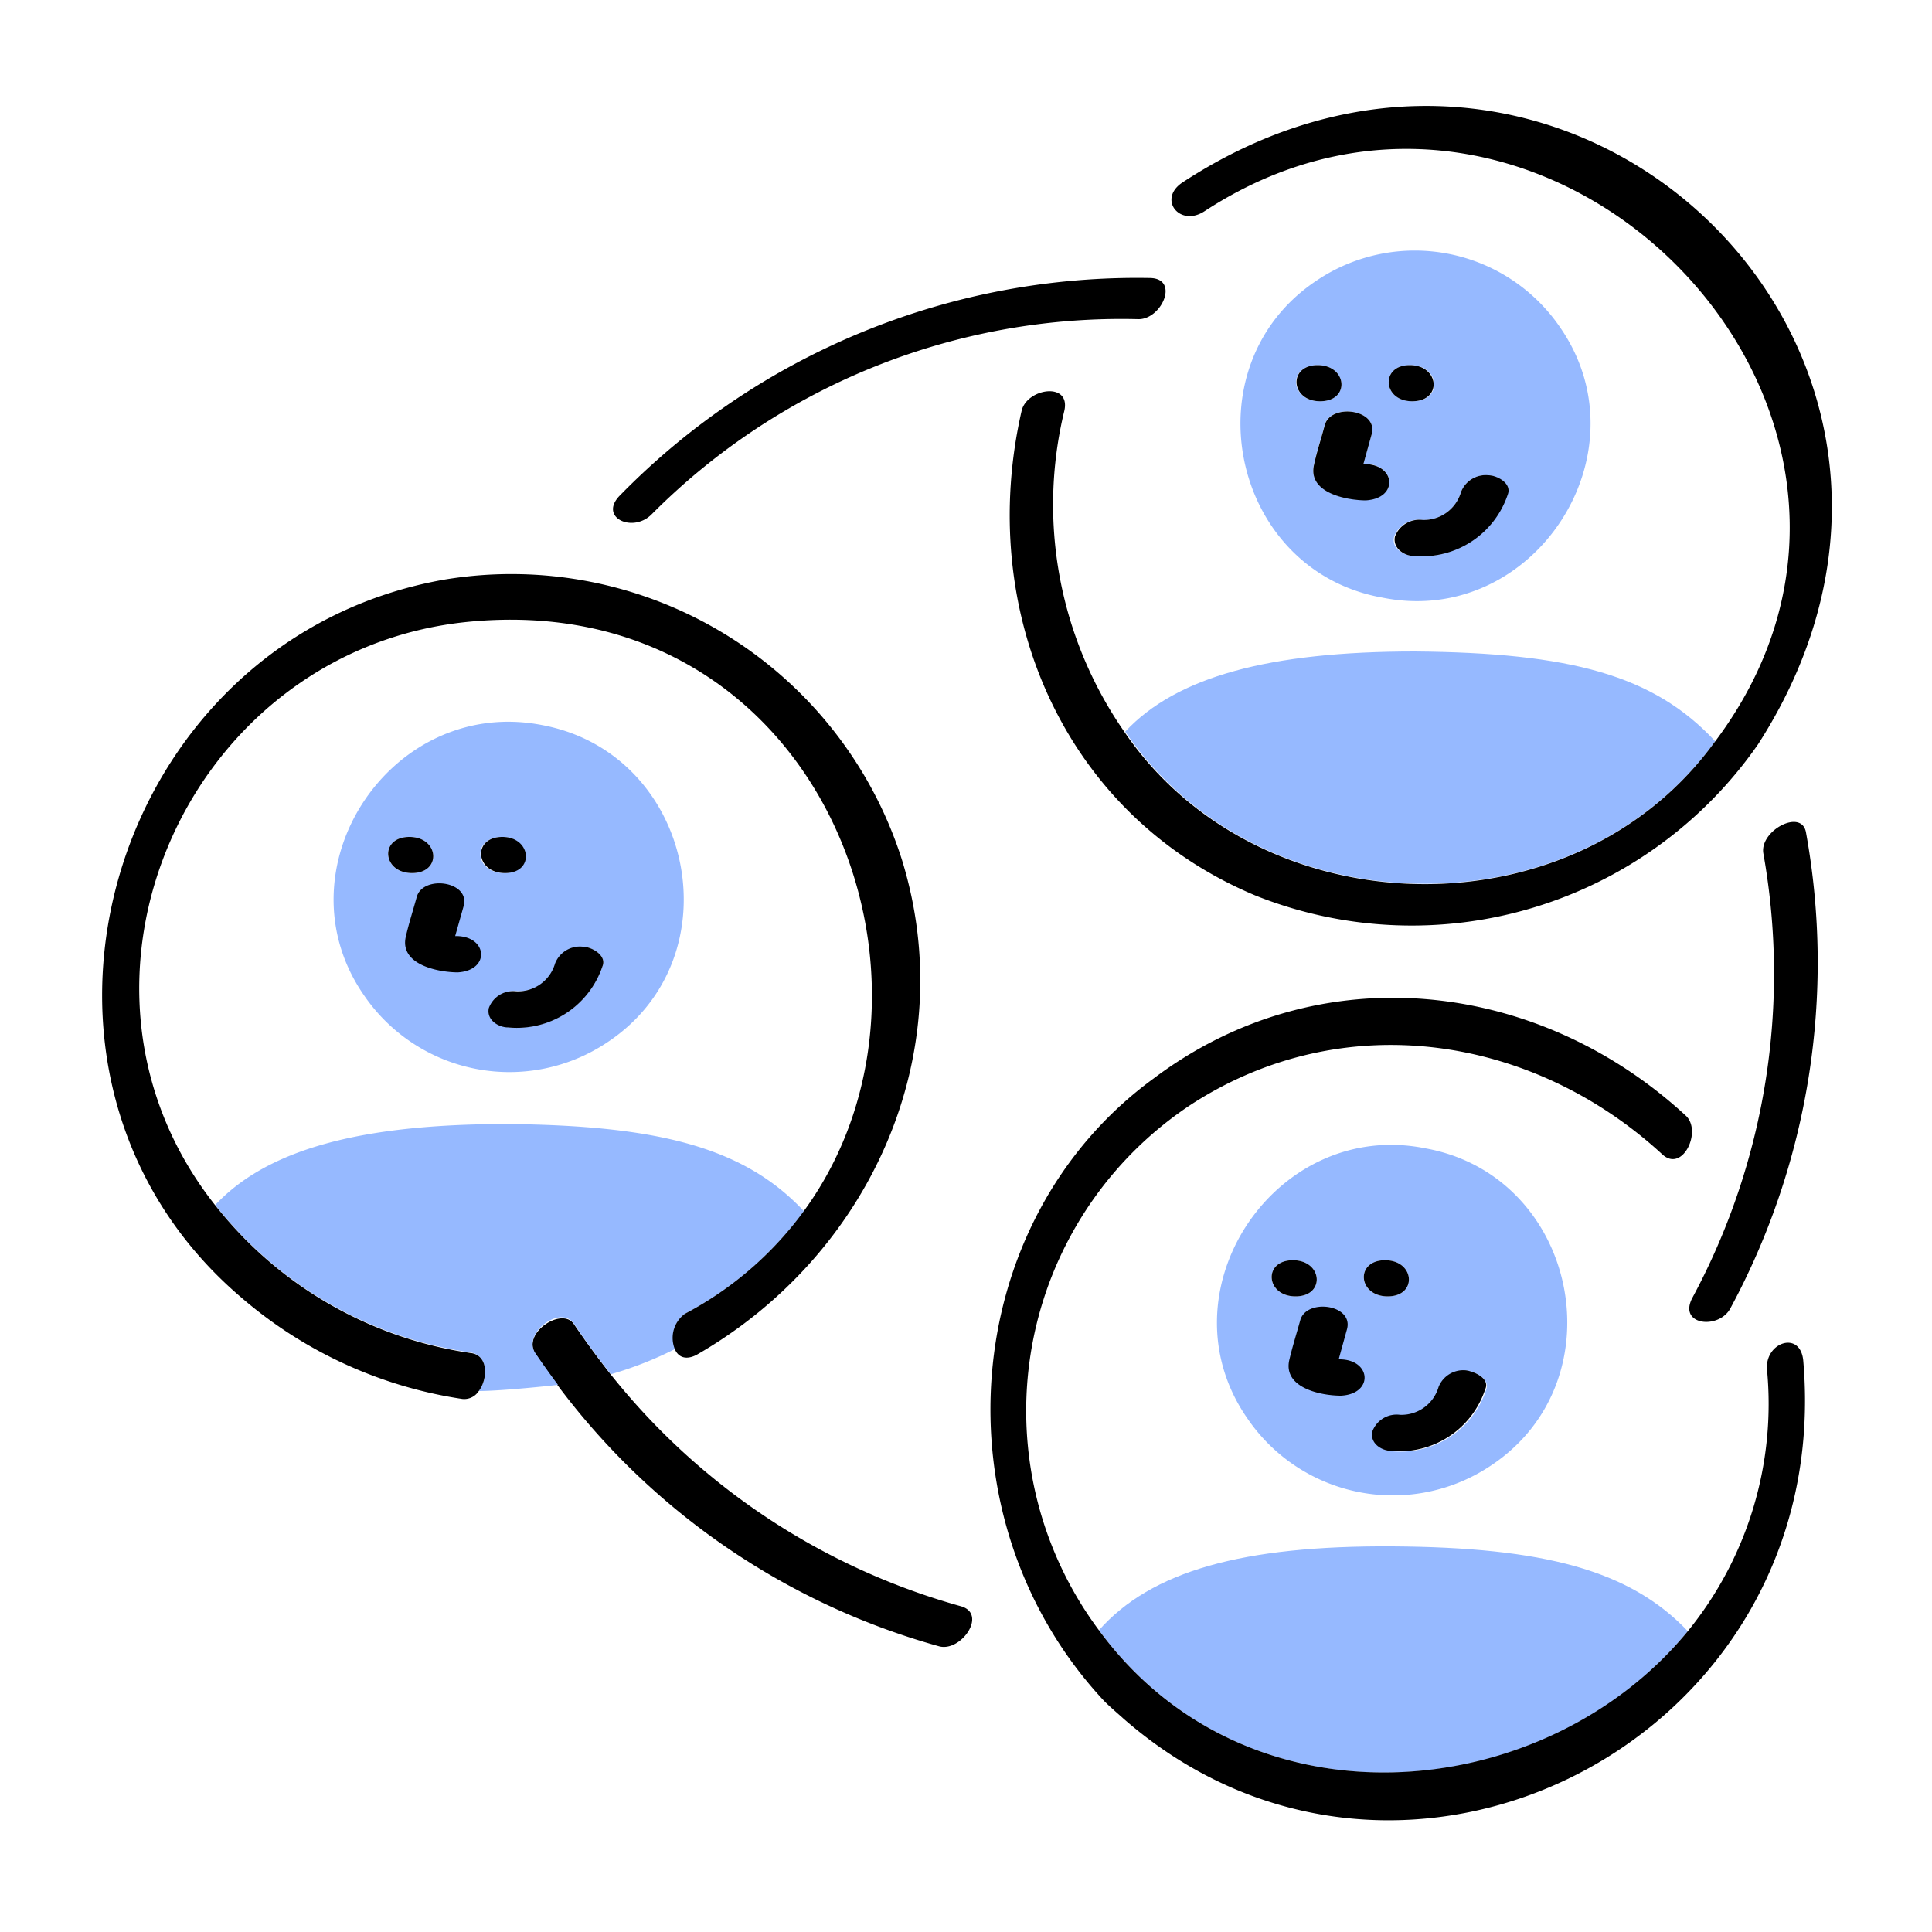 <?xml version="1.0" encoding="UTF-8"?> <svg xmlns="http://www.w3.org/2000/svg" viewBox="0 0 100 100"><path fill="#96b9ff" d="M71.54 30.93c7.81 1.59 13.76-7.44 9.2-14a9.1 9.1 0 0 0-12.59-2.41c-6.65 4.42-4.47 15 3.39 16.41zm4.08-5.46A1.37 1.37 0 0 1 77 24.6c.46 0 1.26.43 1 1a4.69 4.69 0 0 1-4.84 3.18c-.52-.05-1.15-.4-1-1a1.35 1.35 0 0 1 1.43-.87 2 2 0 0 0 2.03-1.44zM73 18.9c1.54 0 1.7 1.87.13 1.87S71.4 18.9 73 18.9zm-2 3.57L70.57 24c1.69 0 1.84 1.79.11 1.88-1 0-3-.4-2.67-1.83.15-.7.38-1.38.56-2.07.32-1.12 2.77-.8 2.43.49zm-2.8-3.57c1.54 0 1.7 1.87.13 1.87s-1.7-1.87-.13-1.87zM73.79 59.44c-7.79-1.58-13.79 7.45-9.21 14a9.11 9.11 0 0 0 12.6 2.41c6.65-4.42 4.46-14.99-3.39-16.41zm-6.87 5.79c1.55 0 1.7 1.87.14 1.87s-1.7-1.87-.14-1.87zm4.77 0c1.55 0 1.7 1.87.14 1.87s-1.7-1.87-.14-1.87zm5.23 6.71a4.67 4.67 0 0 1-4.84 3.18c-.52-.05-1.16-.39-1-1a1.34 1.34 0 0 1 1.43-.87 2 2 0 0 0 2-1.44 1.38 1.38 0 0 1 1.43-.86c.4.05 1.2.41.98.99z"></path><path d="M59.52 14.39a37.42 37.42 0 0 0-27.41 11.23c-1.17 1.15.63 2 1.62 1a34.29 34.29 0 0 1 25.19-10.1c1.21.02 2.15-2.11.6-2.13zM89.58 67.69a37.69 37.69 0 0 0 3.9-24.59c-.21-1.28-2.41-.11-2.21 1.07a35.4 35.4 0 0 1-3.67 23c-.77 1.44 1.4 1.67 1.98.52zM72.2 27.78c-.12.62.51 1 1 1a4.69 4.69 0 0 0 4.84-3.18c.23-.59-.57-1-1-1a1.37 1.37 0 0 0-1.42.87 2 2 0 0 1-2 1.44 1.35 1.35 0 0 0-1.42.87zM27.71 70.07A37 37 0 0 0 48.6 85.21c1.13.32 2.53-1.67 1.14-2.07a35.24 35.24 0 0 1-18.13-12c-.66-.84-1.3-1.71-1.91-2.61s-2.7.47-1.99 1.54zM75.89 70.93a1.38 1.38 0 0 0-1.43.86 2 2 0 0 1-2 1.44 1.34 1.34 0 0 0-1.43.87c-.13.63.51 1 1 1a4.67 4.67 0 0 0 4.84-3.18c.27-.56-.53-.92-.98-.99zM68.33 20.77c1.57 0 1.41-1.87-.13-1.87s-1.41 1.87.13 1.87zM73.1 20.77c1.57 0 1.41-1.87-.13-1.87s-1.41 1.87.13 1.87zM68.57 22c-.18.69-.41 1.37-.56 2.07-.32 1.43 1.65 1.82 2.67 1.83 1.73-.09 1.58-1.91-.11-1.88l.43-1.55c.34-1.29-2.11-1.61-2.43-.47zM66.92 65.23c-1.56 0-1.41 1.87.14 1.87s1.41-1.87-.14-1.87zM71.69 65.23c-1.56 0-1.41 1.87.14 1.87s1.41-1.87-.14-1.87zM67.3 68.34c-.19.69-.41 1.38-.57 2.07-.31 1.44 1.66 1.83 2.68 1.83 1.72-.09 1.57-1.91-.12-1.88l.43-1.56c.35-1.29-2.11-1.61-2.42-.46z"></path><path fill="#96b9ff" d="M28.06 37.53C20.23 36 14.3 45 18.85 51.53a9.11 9.11 0 0 0 12.6 2.41c6.65-4.42 4.46-14.94-3.39-16.41zm-6.87 5.79c1.55 0 1.7 1.87.14 1.87s-1.7-1.87-.14-1.87zm4.77 0c1.55 0 1.7 1.87.14 1.87s-1.7-1.87-.1-1.87zM31.19 50a4.68 4.68 0 0 1-4.84 3.17c-.52 0-1.16-.39-1-1a1.34 1.34 0 0 1 1.43-.87 2 2 0 0 0 2-1.44 1.38 1.38 0 0 1 1.38-.86c.45 0 1.25.44 1.03 1z"></path><path d="M30.16 49a1.38 1.38 0 0 0-1.43.87 2 2 0 0 1-2 1.44 1.34 1.34 0 0 0-1.43.87c-.13.62.51 1 1 1A4.68 4.68 0 0 0 31.19 50c.22-.56-.58-1-1.03-1zM21.19 43.32c-1.56 0-1.41 1.87.14 1.87s1.41-1.87-.14-1.87zM26 43.32c-1.56 0-1.41 1.87.14 1.87s1.37-1.87-.14-1.87zM21.57 46.43c-.19.69-.41 1.37-.57 2.07-.31 1.43 1.66 1.82 2.68 1.83 1.72-.09 1.57-1.91-.12-1.88l.44-1.56c.34-1.29-2.12-1.61-2.43-.46z"></path><path fill="#96b9ff" d="M35.45 68a18 18 0 0 0 6.16-5.31c-3.08-3.29-7.5-4.44-15.38-4.51-7.62 0-12.41 1.33-15.09 4.19A20.59 20.59 0 0 0 24.34 70c.95.14.93 1.4.42 2 1.21 0 4-.3 4.12-.32a48.5 48.5 0 0 1-1.17-1.64c-.7-1 1.3-2.55 2-1.52s1.25 1.77 1.91 2.61a19 19 0 0 0 3.33-1.31 1.55 1.55 0 0 1 .5-1.82z"></path><path d="M46.68 44.49A21.21 21.21 0 0 0 23 30C5.56 33.07-1 55.67 12.49 67.16a22.63 22.63 0 0 0 11.44 5.25.89.89 0 0 0 .83-.38c.51-.65.53-1.91-.42-2a20.59 20.59 0 0 1-13.22-7.67C2.05 50.87 9.71 33.65 24.19 32.19c18.22-1.82 26.07 18.64 17.42 30.49A18 18 0 0 1 35.45 68a1.55 1.55 0 0 0-.51 1.86c.17.37.54.56 1.11.27C45 65 49.8 54.57 46.68 44.49z"></path><path fill="#96b9ff" d="M88.66 38.53l.12-.16c-3.19-3.44-7.52-4.58-15.54-4.65-7.58 0-12.36 1.32-15 4.15 6.85 10.13 23.04 10.63 30.42.66z"></path><path d="M61.21 9.44c-1.31.86-.15 2.34 1.14 1.49 17.7-11.57 39.18 10.45 26.43 27.44l-.12.16c-7.38 10-23.57 9.49-30.47-.66a20.59 20.59 0 0 1-3.1-16.61c.34-1.52-1.94-1.16-2.21 0C50.52 31.55 55 42.19 65 46.36a21.82 21.82 0 0 0 26-7.84c13-20.23-9.79-42.18-29.79-29.08z"></path><path fill="#96b9ff" d="M87.36 84.43c-3-3.17-7.49-4.34-15.27-4.39s-12.5 1.28-15.21 4.34c7.74 10.54 23.12 9.07 30.48.05z"></path><path d="M93.34 70.47c-.12-1.64-2-1-1.88.42a18.64 18.64 0 0 1-4.1 13.54c-7.38 9-22.74 10.49-30.48-.05a19 19 0 0 1 4.77-27.21c7.86-5.1 17.65-3.62 24.38 2.57 1.06 1 2.09-1.21 1.22-2-7.67-7.07-19-8.36-27.55-1.91C49.58 63.22 48.38 78.6 57.11 88c.28.3 1 .91 1 .92C72.48 101.55 95 90.08 93.34 70.47z"></path></svg> 
